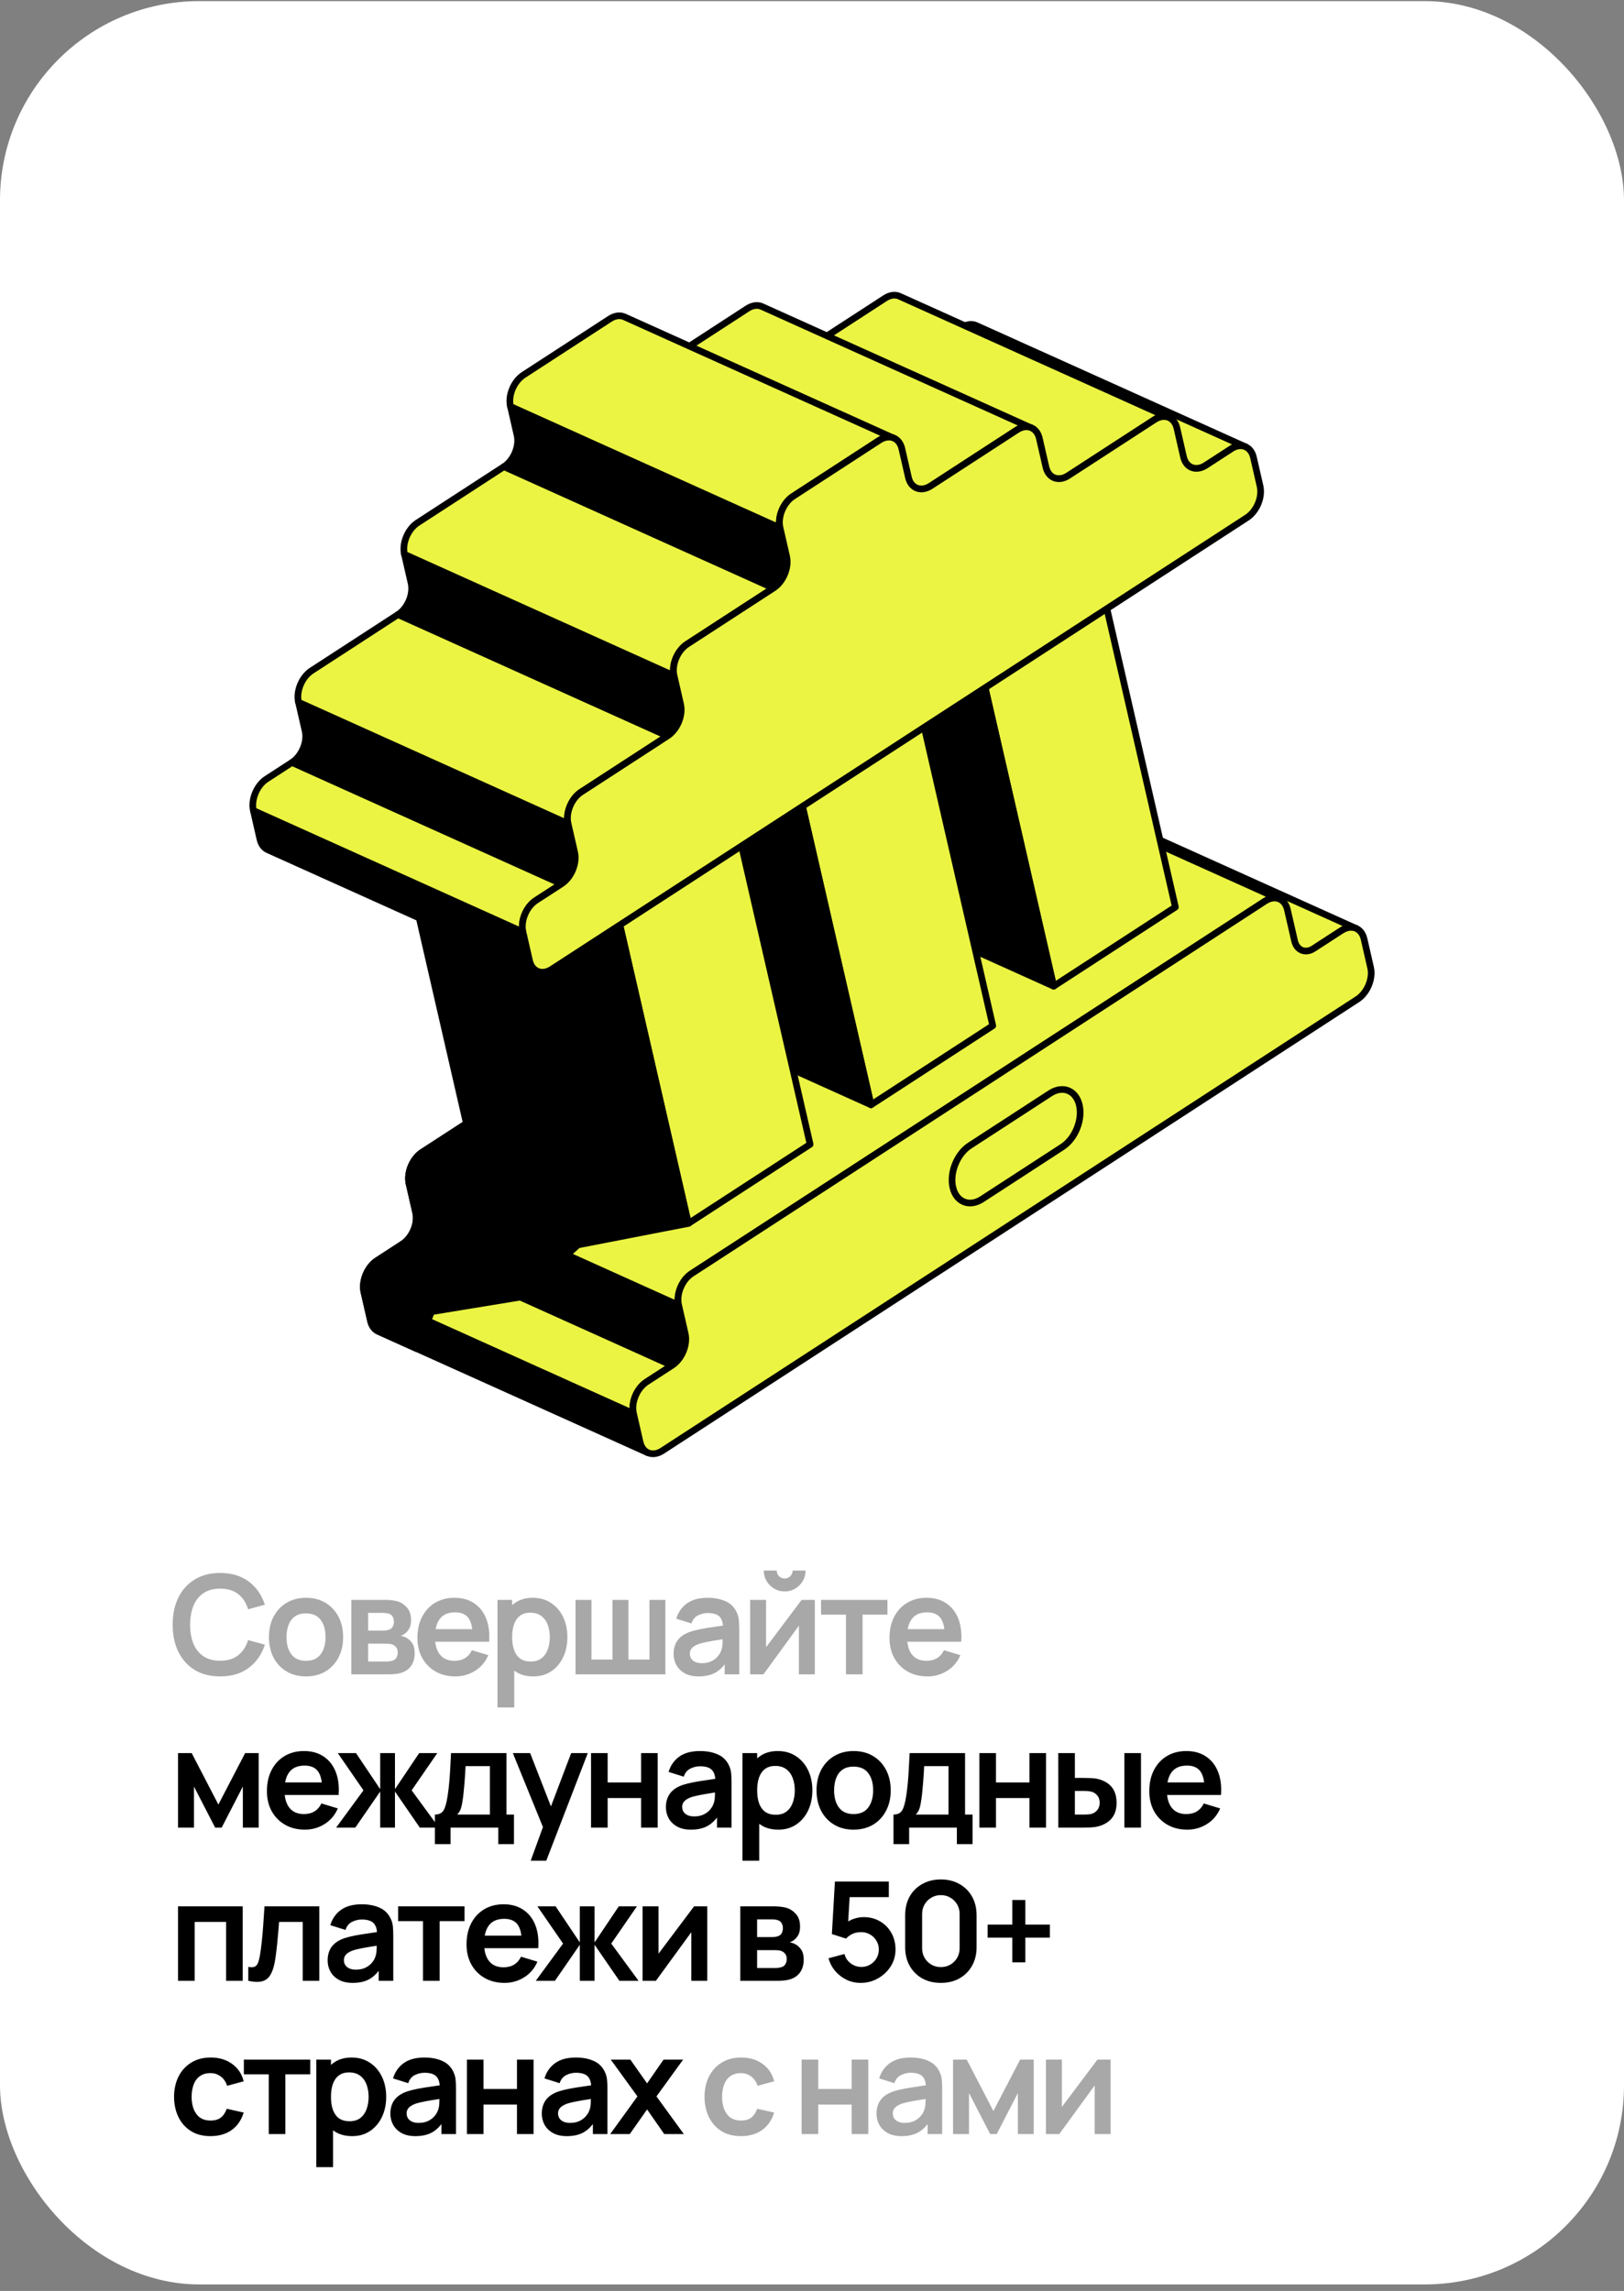 <svg width="212" height="299" viewBox="0 0 212 299" fill="none" xmlns="http://www.w3.org/2000/svg">
<rect x="0" y="0" width="212" height="299" fill="#808080" stroke="none"/>
<rect y="0.146" width="212" height="298" rx="26" fill="white"/>
<path d="M28.741 218.793C27.445 218.793 26.335 218.511 25.411 217.947C24.487 217.377 23.776 216.585 23.278 215.571C22.786 214.557 22.54 213.381 22.54 212.043C22.54 210.705 22.786 209.529 23.278 208.515C23.776 207.501 24.487 206.712 25.411 206.148C26.335 205.578 27.445 205.293 28.741 205.293C30.235 205.293 31.48 205.668 32.476 206.418C33.472 207.162 34.171 208.167 34.573 209.433L32.386 210.036C32.134 209.19 31.705 208.53 31.099 208.056C30.493 207.576 29.707 207.336 28.741 207.336C27.871 207.336 27.145 207.531 26.563 207.921C25.987 208.311 25.552 208.86 25.258 209.568C24.97 210.27 24.823 211.095 24.817 212.043C24.817 212.991 24.961 213.819 25.249 214.527C25.543 215.229 25.981 215.775 26.563 216.165C27.145 216.555 27.871 216.75 28.741 216.75C29.707 216.75 30.493 216.51 31.099 216.03C31.705 215.55 32.134 214.89 32.386 214.05L34.573 214.653C34.171 215.919 33.472 216.927 32.476 217.677C31.48 218.421 30.235 218.793 28.741 218.793ZM39.942 218.793C38.97 218.793 38.121 218.574 37.395 218.136C36.669 217.698 36.105 217.095 35.703 216.327C35.307 215.553 35.109 214.665 35.109 213.663C35.109 212.643 35.313 211.749 35.721 210.981C36.129 210.213 36.696 209.613 37.422 209.181C38.148 208.749 38.988 208.533 39.942 208.533C40.92 208.533 41.772 208.752 42.498 209.19C43.224 209.628 43.788 210.234 44.19 211.008C44.592 211.776 44.793 212.661 44.793 213.663C44.793 214.671 44.589 215.562 44.181 216.336C43.779 217.104 43.215 217.707 42.489 218.145C41.763 218.577 40.914 218.793 39.942 218.793ZM39.942 216.759C40.806 216.759 41.448 216.471 41.868 215.895C42.288 215.319 42.498 214.575 42.498 213.663C42.498 212.721 42.285 211.971 41.859 211.413C41.433 210.849 40.794 210.567 39.942 210.567C39.36 210.567 38.88 210.699 38.502 210.963C38.13 211.221 37.854 211.584 37.674 212.052C37.494 212.514 37.404 213.051 37.404 213.663C37.404 214.605 37.617 215.358 38.043 215.922C38.475 216.48 39.108 216.759 39.942 216.759ZM45.858 218.523V208.803H50.277C50.595 208.803 50.892 208.821 51.168 208.857C51.444 208.893 51.681 208.938 51.879 208.992C52.347 209.13 52.761 209.4 53.121 209.802C53.481 210.198 53.661 210.747 53.661 211.449C53.661 211.863 53.595 212.205 53.463 212.475C53.331 212.739 53.157 212.961 52.941 213.141C52.839 213.225 52.734 213.297 52.626 213.357C52.518 213.417 52.41 213.465 52.302 213.501C52.536 213.537 52.758 213.606 52.968 213.708C53.298 213.87 53.574 214.11 53.796 214.428C54.024 214.746 54.138 215.193 54.138 215.769C54.138 216.423 53.979 216.975 53.661 217.425C53.349 217.869 52.89 218.178 52.284 218.352C52.062 218.412 51.807 218.457 51.519 218.487C51.231 218.511 50.937 218.523 50.637 218.523H45.858ZM48.054 216.849H50.484C50.61 216.849 50.748 216.837 50.898 216.813C51.048 216.789 51.183 216.756 51.303 216.714C51.519 216.636 51.675 216.498 51.771 216.3C51.873 216.102 51.924 215.895 51.924 215.679C51.924 215.385 51.849 215.151 51.699 214.977C51.555 214.797 51.381 214.677 51.177 214.617C51.057 214.569 50.925 214.542 50.781 214.536C50.643 214.524 50.529 214.518 50.439 214.518H48.054V216.849ZM48.054 212.817H49.854C50.04 212.817 50.22 212.808 50.394 212.79C50.574 212.766 50.724 212.727 50.844 212.673C51.042 212.595 51.186 212.463 51.276 212.277C51.372 212.091 51.42 211.884 51.42 211.656C51.42 211.416 51.366 211.2 51.258 211.008C51.156 210.81 50.991 210.678 50.763 210.612C50.613 210.552 50.43 210.519 50.214 210.513C50.004 210.507 49.869 210.504 49.809 210.504H48.054V212.817ZM59.45 218.793C58.466 218.793 57.602 218.58 56.858 218.154C56.114 217.728 55.532 217.137 55.112 216.381C54.698 215.625 54.491 214.755 54.491 213.771C54.491 212.709 54.695 211.788 55.103 211.008C55.511 210.222 56.078 209.613 56.804 209.181C57.53 208.749 58.37 208.533 59.324 208.533C60.332 208.533 61.187 208.77 61.889 209.244C62.597 209.712 63.122 210.375 63.464 211.233C63.806 212.091 63.935 213.102 63.851 214.266H61.7V213.474C61.694 212.418 61.508 211.647 61.142 211.161C60.776 210.675 60.2 210.432 59.414 210.432C58.526 210.432 57.866 210.708 57.434 211.26C57.002 211.806 56.786 212.607 56.786 213.663C56.786 214.647 57.002 215.409 57.434 215.949C57.866 216.489 58.496 216.759 59.324 216.759C59.858 216.759 60.317 216.642 60.701 216.408C61.091 216.168 61.391 215.823 61.601 215.373L63.743 216.021C63.371 216.897 62.795 217.578 62.015 218.064C61.241 218.55 60.386 218.793 59.45 218.793ZM56.102 214.266V212.628H62.789V214.266H56.102ZM69.63 218.793C68.682 218.793 67.887 218.568 67.245 218.118C66.603 217.668 66.12 217.056 65.796 216.282C65.472 215.502 65.31 214.629 65.31 213.663C65.31 212.685 65.472 211.809 65.796 211.035C66.12 210.261 66.594 209.652 67.218 209.208C67.848 208.758 68.625 208.533 69.549 208.533C70.467 208.533 71.262 208.758 71.934 209.208C72.612 209.652 73.137 210.261 73.509 211.035C73.881 211.803 74.067 212.679 74.067 213.663C74.067 214.635 73.884 215.508 73.518 216.282C73.152 217.056 72.636 217.668 71.97 218.118C71.304 218.568 70.524 218.793 69.63 218.793ZM64.941 222.843V208.803H66.858V215.625H67.128V222.843H64.941ZM69.297 216.849C69.861 216.849 70.326 216.708 70.692 216.426C71.058 216.144 71.328 215.763 71.502 215.283C71.682 214.797 71.772 214.257 71.772 213.663C71.772 213.075 71.682 212.541 71.502 212.061C71.322 211.575 71.043 211.191 70.665 210.909C70.287 210.621 69.807 210.477 69.225 210.477C68.673 210.477 68.223 210.612 67.875 210.882C67.527 211.146 67.269 211.518 67.101 211.998C66.939 212.472 66.858 213.027 66.858 213.663C66.858 214.293 66.939 214.848 67.101 215.328C67.269 215.808 67.53 216.183 67.884 216.453C68.244 216.717 68.715 216.849 69.297 216.849ZM75.133 218.523V208.803H77.212V216.597H79.957V208.803H82.036V216.597H84.781V208.803H86.86V218.523H75.133ZM91.189 218.793C90.487 218.793 89.893 218.661 89.407 218.397C88.921 218.127 88.552 217.77 88.3 217.326C88.054 216.882 87.931 216.393 87.931 215.859C87.931 215.391 88.009 214.971 88.165 214.599C88.321 214.221 88.561 213.897 88.885 213.627C89.209 213.351 89.629 213.126 90.145 212.952C90.535 212.826 90.991 212.712 91.513 212.61C92.041 212.508 92.611 212.415 93.223 212.331C93.841 212.241 94.486 212.145 95.158 212.043L94.384 212.484C94.39 211.812 94.24 211.317 93.934 210.999C93.628 210.681 93.112 210.522 92.386 210.522C91.948 210.522 91.525 210.624 91.117 210.828C90.709 211.032 90.424 211.383 90.262 211.881L88.282 211.26C88.522 210.438 88.978 209.778 89.65 209.28C90.328 208.782 91.24 208.533 92.386 208.533C93.25 208.533 94.009 208.674 94.663 208.956C95.323 209.238 95.812 209.7 96.13 210.342C96.304 210.684 96.409 211.035 96.445 211.395C96.481 211.749 96.499 212.136 96.499 212.556V218.523H94.6V216.417L94.915 216.759C94.477 217.461 93.964 217.977 93.376 218.307C92.794 218.631 92.065 218.793 91.189 218.793ZM91.621 217.065C92.113 217.065 92.533 216.978 92.881 216.804C93.229 216.63 93.505 216.417 93.709 216.165C93.919 215.913 94.06 215.676 94.132 215.454C94.246 215.178 94.309 214.863 94.321 214.509C94.339 214.149 94.348 213.858 94.348 213.636L95.014 213.834C94.36 213.936 93.799 214.026 93.331 214.104C92.863 214.182 92.461 214.257 92.125 214.329C91.789 214.395 91.492 214.47 91.234 214.554C90.982 214.644 90.769 214.749 90.595 214.869C90.421 214.989 90.286 215.127 90.19 215.283C90.1 215.439 90.055 215.622 90.055 215.832C90.055 216.072 90.115 216.285 90.235 216.471C90.355 216.651 90.529 216.795 90.757 216.903C90.991 217.011 91.279 217.065 91.621 217.065ZM102.433 207.705C101.935 207.705 101.479 207.582 101.065 207.336C100.651 207.09 100.321 206.763 100.075 206.355C99.829 205.941 99.706 205.482 99.706 204.978H101.398C101.398 205.266 101.497 205.512 101.695 205.716C101.899 205.914 102.145 206.013 102.433 206.013C102.721 206.013 102.964 205.914 103.162 205.716C103.366 205.512 103.468 205.266 103.468 204.978H105.16C105.16 205.482 105.037 205.941 104.791 206.355C104.545 206.763 104.215 207.09 103.801 207.336C103.387 207.582 102.931 207.705 102.433 207.705ZM106.366 208.803V218.523H104.287V212.178L99.661 218.523H97.924V208.803H100.003V214.986L104.647 208.803H106.366ZM110.433 218.523V210.729H107.184V208.803H115.851V210.729H112.602V218.523H110.433ZM121.075 218.793C120.091 218.793 119.227 218.58 118.483 218.154C117.739 217.728 117.157 217.137 116.737 216.381C116.323 215.625 116.116 214.755 116.116 213.771C116.116 212.709 116.32 211.788 116.728 211.008C117.136 210.222 117.703 209.613 118.429 209.181C119.155 208.749 119.995 208.533 120.949 208.533C121.957 208.533 122.812 208.77 123.514 209.244C124.222 209.712 124.747 210.375 125.089 211.233C125.431 212.091 125.56 213.102 125.476 214.266H123.325V213.474C123.319 212.418 123.133 211.647 122.767 211.161C122.401 210.675 121.825 210.432 121.039 210.432C120.151 210.432 119.491 210.708 119.059 211.26C118.627 211.806 118.411 212.607 118.411 213.663C118.411 214.647 118.627 215.409 119.059 215.949C119.491 216.489 120.121 216.759 120.949 216.759C121.483 216.759 121.942 216.642 122.326 216.408C122.716 216.168 123.016 215.823 123.226 215.373L125.368 216.021C124.996 216.897 124.42 217.578 123.64 218.064C122.866 218.55 122.011 218.793 121.075 218.793ZM117.727 214.266V212.628H124.414V214.266H117.727ZM96.728 278.793C95.726 278.793 94.871 278.571 94.163 278.127C93.455 277.677 92.912 277.065 92.534 276.291C92.162 275.517 91.973 274.641 91.967 273.663C91.973 272.667 92.168 271.785 92.552 271.017C92.942 270.243 93.494 269.637 94.208 269.199C94.922 268.755 95.771 268.533 96.755 268.533C97.859 268.533 98.792 268.812 99.554 269.37C100.322 269.922 100.823 270.678 101.057 271.638L98.897 272.223C98.729 271.701 98.45 271.296 98.06 271.008C97.67 270.714 97.226 270.567 96.728 270.567C96.164 270.567 95.699 270.702 95.333 270.972C94.967 271.236 94.697 271.602 94.523 272.07C94.349 272.538 94.262 273.069 94.262 273.663C94.262 274.587 94.469 275.334 94.883 275.904C95.297 276.474 95.912 276.759 96.728 276.759C97.304 276.759 97.757 276.627 98.087 276.363C98.423 276.099 98.675 275.718 98.843 275.22L101.057 275.715C100.757 276.705 100.232 277.467 99.482 278.001C98.732 278.529 97.814 278.793 96.728 278.793ZM104.646 278.523V268.803H106.815V272.637H111.18V268.803H113.349V278.523H111.18V274.671H106.815V278.523H104.646ZM117.68 278.793C116.978 278.793 116.384 278.661 115.898 278.397C115.412 278.127 115.043 277.77 114.791 277.326C114.545 276.882 114.422 276.393 114.422 275.859C114.422 275.391 114.5 274.971 114.656 274.599C114.812 274.221 115.052 273.897 115.376 273.627C115.7 273.351 116.12 273.126 116.636 272.952C117.026 272.826 117.482 272.712 118.004 272.61C118.532 272.508 119.102 272.415 119.714 272.331C120.332 272.241 120.977 272.145 121.649 272.043L120.875 272.484C120.881 271.812 120.731 271.317 120.425 270.999C120.119 270.681 119.603 270.522 118.877 270.522C118.439 270.522 118.016 270.624 117.608 270.828C117.2 271.032 116.915 271.383 116.753 271.881L114.773 271.26C115.013 270.438 115.469 269.778 116.141 269.28C116.819 268.782 117.731 268.533 118.877 268.533C119.741 268.533 120.5 268.674 121.154 268.956C121.814 269.238 122.303 269.7 122.621 270.342C122.795 270.684 122.9 271.035 122.936 271.395C122.972 271.749 122.99 272.136 122.99 272.556V278.523H121.091V276.417L121.406 276.759C120.968 277.461 120.455 277.977 119.867 278.307C119.285 278.631 118.556 278.793 117.68 278.793ZM118.112 277.065C118.604 277.065 119.024 276.978 119.372 276.804C119.72 276.63 119.996 276.417 120.2 276.165C120.41 275.913 120.551 275.676 120.623 275.454C120.737 275.178 120.8 274.863 120.812 274.509C120.83 274.149 120.839 273.858 120.839 273.636L121.505 273.834C120.851 273.936 120.29 274.026 119.822 274.104C119.354 274.182 118.952 274.257 118.616 274.329C118.28 274.395 117.983 274.47 117.725 274.554C117.473 274.644 117.26 274.749 117.086 274.869C116.912 274.989 116.777 275.127 116.681 275.283C116.591 275.439 116.546 275.622 116.546 275.832C116.546 276.072 116.606 276.285 116.726 276.471C116.846 276.651 117.02 276.795 117.248 276.903C117.482 277.011 117.77 277.065 118.112 277.065ZM124.415 278.523V268.803H126.197L129.68 275.517L133.172 268.803H134.945V278.523H132.875V273.168L130.112 278.523H129.257L126.494 273.168V278.523H124.415ZM144.982 268.803V278.523H142.903V272.178L138.277 278.523H136.54V268.803H138.619V274.986L143.263 268.803H144.982Z" fill="black" fill-opacity="0.34"/>
<path d="M23.242 238.523V228.803H25.024L28.507 235.517L31.999 228.803H33.772V238.523H31.702V233.168L28.939 238.523H28.084L25.321 233.168V238.523H23.242ZM39.804 238.793C38.82 238.793 37.956 238.58 37.212 238.154C36.468 237.728 35.886 237.137 35.466 236.381C35.052 235.625 34.845 234.755 34.845 233.771C34.845 232.709 35.049 231.788 35.457 231.008C35.865 230.222 36.432 229.613 37.158 229.181C37.884 228.749 38.724 228.533 39.678 228.533C40.686 228.533 41.541 228.77 42.243 229.244C42.951 229.712 43.476 230.375 43.818 231.233C44.16 232.091 44.289 233.102 44.205 234.266H42.054V233.474C42.048 232.418 41.862 231.647 41.496 231.161C41.13 230.675 40.554 230.432 39.768 230.432C38.88 230.432 38.22 230.708 37.788 231.26C37.356 231.806 37.14 232.607 37.14 233.663C37.14 234.647 37.356 235.409 37.788 235.949C38.22 236.489 38.85 236.759 39.678 236.759C40.212 236.759 40.671 236.642 41.055 236.408C41.445 236.168 41.745 235.823 41.955 235.373L44.097 236.021C43.725 236.897 43.149 237.578 42.369 238.064C41.595 238.55 40.74 238.793 39.804 238.793ZM36.456 234.266V232.628H43.143V234.266H36.456ZM43.882 238.523L47.446 233.663L44.098 228.803H46.474L49.633 233.51V228.803H51.559V233.51L54.718 228.803H57.085L53.737 233.663L57.301 238.523H54.799L51.559 233.816V238.523H49.633V233.816L46.384 238.523H43.882ZM56.772 240.683V236.822C57.3 236.822 57.675 236.642 57.897 236.282C58.119 235.922 58.296 235.298 58.428 234.41C58.512 233.882 58.581 233.324 58.635 232.736C58.689 232.148 58.734 231.527 58.77 230.873C58.812 230.219 58.848 229.529 58.878 228.803H66.114V236.822H67.095V240.683H65.043V238.523H58.815V240.683H56.772ZM59.679 236.822H63.954V230.504H60.777C60.759 230.864 60.738 231.233 60.714 231.611C60.69 231.983 60.663 232.355 60.633 232.727C60.603 233.099 60.57 233.456 60.534 233.798C60.504 234.134 60.468 234.446 60.426 234.734C60.36 235.238 60.279 235.652 60.183 235.976C60.087 236.3 59.919 236.582 59.679 236.822ZM69.278 242.843L71.15 237.704L71.186 239.216L66.947 228.803H69.206L72.212 236.507H71.636L74.561 228.803H76.73L71.312 242.843H69.278ZM77.154 238.523V228.803H79.323V232.637H83.688V228.803H85.857V238.523H83.688V234.671H79.323V238.523H77.154ZM90.187 238.793C89.485 238.793 88.891 238.661 88.405 238.397C87.919 238.127 87.55 237.77 87.298 237.326C87.052 236.882 86.929 236.393 86.929 235.859C86.929 235.391 87.007 234.971 87.163 234.599C87.319 234.221 87.559 233.897 87.883 233.627C88.207 233.351 88.627 233.126 89.143 232.952C89.533 232.826 89.989 232.712 90.511 232.61C91.039 232.508 91.609 232.415 92.221 232.331C92.839 232.241 93.484 232.145 94.156 232.043L93.382 232.484C93.388 231.812 93.238 231.317 92.932 230.999C92.626 230.681 92.11 230.522 91.384 230.522C90.946 230.522 90.523 230.624 90.115 230.828C89.707 231.032 89.422 231.383 89.26 231.881L87.28 231.26C87.52 230.438 87.976 229.778 88.648 229.28C89.326 228.782 90.238 228.533 91.384 228.533C92.248 228.533 93.007 228.674 93.661 228.956C94.321 229.238 94.81 229.7 95.128 230.342C95.302 230.684 95.407 231.035 95.443 231.395C95.479 231.749 95.497 232.136 95.497 232.556V238.523H93.598V236.417L93.913 236.759C93.475 237.461 92.962 237.977 92.374 238.307C91.792 238.631 91.063 238.793 90.187 238.793ZM90.619 237.065C91.111 237.065 91.531 236.978 91.879 236.804C92.227 236.63 92.503 236.417 92.707 236.165C92.917 235.913 93.058 235.676 93.13 235.454C93.244 235.178 93.307 234.863 93.319 234.509C93.337 234.149 93.346 233.858 93.346 233.636L94.012 233.834C93.358 233.936 92.797 234.026 92.329 234.104C91.861 234.182 91.459 234.257 91.123 234.329C90.787 234.395 90.49 234.47 90.232 234.554C89.98 234.644 89.767 234.749 89.593 234.869C89.419 234.989 89.284 235.127 89.188 235.283C89.098 235.439 89.053 235.622 89.053 235.832C89.053 236.072 89.113 236.285 89.233 236.471C89.353 236.651 89.527 236.795 89.755 236.903C89.989 237.011 90.277 237.065 90.619 237.065ZM101.611 238.793C100.663 238.793 99.868 238.568 99.227 238.118C98.585 237.668 98.102 237.056 97.778 236.282C97.454 235.502 97.291 234.629 97.291 233.663C97.291 232.685 97.454 231.809 97.778 231.035C98.102 230.261 98.576 229.652 99.2 229.208C99.829 228.758 100.606 228.533 101.53 228.533C102.448 228.533 103.243 228.758 103.915 229.208C104.593 229.652 105.118 230.261 105.49 231.035C105.862 231.803 106.048 232.679 106.048 233.663C106.048 234.635 105.865 235.508 105.499 236.282C105.133 237.056 104.617 237.668 103.951 238.118C103.285 238.568 102.505 238.793 101.611 238.793ZM96.922 242.843V228.803H98.84V235.625H99.109V242.843H96.922ZM101.278 236.849C101.842 236.849 102.307 236.708 102.673 236.426C103.039 236.144 103.309 235.763 103.483 235.283C103.663 234.797 103.753 234.257 103.753 233.663C103.753 233.075 103.663 232.541 103.483 232.061C103.303 231.575 103.024 231.191 102.646 230.909C102.268 230.621 101.788 230.477 101.206 230.477C100.654 230.477 100.204 230.612 99.856 230.882C99.508 231.146 99.251 231.518 99.082 231.998C98.921 232.472 98.84 233.027 98.84 233.663C98.84 234.293 98.921 234.848 99.082 235.328C99.251 235.808 99.511 236.183 99.865 236.453C100.225 236.717 100.696 236.849 101.278 236.849ZM111.425 238.793C110.453 238.793 109.604 238.574 108.878 238.136C108.152 237.698 107.588 237.095 107.186 236.327C106.79 235.553 106.592 234.665 106.592 233.663C106.592 232.643 106.796 231.749 107.204 230.981C107.612 230.213 108.179 229.613 108.905 229.181C109.631 228.749 110.471 228.533 111.425 228.533C112.403 228.533 113.255 228.752 113.981 229.19C114.707 229.628 115.271 230.234 115.673 231.008C116.075 231.776 116.276 232.661 116.276 233.663C116.276 234.671 116.072 235.562 115.664 236.336C115.262 237.104 114.698 237.707 113.972 238.145C113.246 238.577 112.397 238.793 111.425 238.793ZM111.425 236.759C112.289 236.759 112.931 236.471 113.351 235.895C113.771 235.319 113.981 234.575 113.981 233.663C113.981 232.721 113.768 231.971 113.342 231.413C112.916 230.849 112.277 230.567 111.425 230.567C110.843 230.567 110.363 230.699 109.985 230.963C109.613 231.221 109.337 231.584 109.157 232.052C108.977 232.514 108.887 233.051 108.887 233.663C108.887 234.605 109.1 235.358 109.526 235.922C109.958 236.48 110.591 236.759 111.425 236.759ZM116.639 240.683V236.822C117.167 236.822 117.542 236.642 117.764 236.282C117.986 235.922 118.163 235.298 118.295 234.41C118.379 233.882 118.448 233.324 118.502 232.736C118.556 232.148 118.601 231.527 118.637 230.873C118.679 230.219 118.715 229.529 118.745 228.803H125.981V236.822H126.962V240.683H124.91V238.523H118.682V240.683H116.639ZM119.546 236.822H123.821V230.504H120.644C120.626 230.864 120.605 231.233 120.581 231.611C120.557 231.983 120.53 232.355 120.5 232.727C120.47 233.099 120.437 233.456 120.401 233.798C120.371 234.134 120.335 234.446 120.293 234.734C120.227 235.238 120.146 235.652 120.05 235.976C119.954 236.3 119.786 236.582 119.546 236.822ZM127.849 238.523V228.803H130.018V232.637H134.383V228.803H136.552V238.523H134.383V234.671H130.018V238.523H127.849ZM138.156 238.523L138.147 228.803H140.316V232.043H141.405C141.675 232.043 141.978 232.049 142.314 232.061C142.656 232.073 142.941 232.1 143.169 232.142C143.715 232.262 144.18 232.454 144.564 232.718C144.954 232.982 145.251 233.327 145.455 233.753C145.659 234.179 145.761 234.692 145.761 235.292C145.761 236.15 145.539 236.837 145.095 237.353C144.651 237.863 144.03 238.211 143.232 238.397C142.998 238.451 142.707 238.487 142.359 238.505C142.011 238.517 141.702 238.523 141.432 238.523H138.156ZM140.316 236.822H141.621C141.753 236.822 141.9 236.816 142.062 236.804C142.224 236.792 142.377 236.765 142.521 236.723C142.791 236.651 143.031 236.489 143.241 236.237C143.451 235.979 143.556 235.664 143.556 235.292C143.556 234.902 143.451 234.581 143.241 234.329C143.031 234.077 142.773 233.912 142.467 233.834C142.323 233.798 142.176 233.774 142.026 233.762C141.882 233.75 141.747 233.744 141.621 233.744H140.316V236.822ZM146.778 238.523V228.803H148.947V238.523H146.778ZM154.99 238.793C154.006 238.793 153.142 238.58 152.398 238.154C151.654 237.728 151.072 237.137 150.652 236.381C150.238 235.625 150.031 234.755 150.031 233.771C150.031 232.709 150.235 231.788 150.643 231.008C151.051 230.222 151.618 229.613 152.344 229.181C153.07 228.749 153.91 228.533 154.864 228.533C155.872 228.533 156.727 228.77 157.429 229.244C158.137 229.712 158.662 230.375 159.004 231.233C159.346 232.091 159.475 233.102 159.391 234.266H157.24V233.474C157.234 232.418 157.048 231.647 156.682 231.161C156.316 230.675 155.74 230.432 154.954 230.432C154.066 230.432 153.406 230.708 152.974 231.26C152.542 231.806 152.326 232.607 152.326 233.663C152.326 234.647 152.542 235.409 152.974 235.949C153.406 236.489 154.036 236.759 154.864 236.759C155.398 236.759 155.857 236.642 156.241 236.408C156.631 236.168 156.931 235.823 157.141 235.373L159.283 236.021C158.911 236.897 158.335 237.578 157.555 238.064C156.781 238.55 155.926 238.793 154.99 238.793ZM151.642 234.266V232.628H158.329V234.266H151.642ZM23.242 258.523V248.803H31.684V258.523H29.515V250.837H25.411V258.523H23.242ZM32.411 258.523V256.705C32.765 256.771 33.038 256.765 33.23 256.687C33.422 256.603 33.566 256.447 33.662 256.219C33.758 255.991 33.842 255.688 33.914 255.31C34.01 254.776 34.094 254.161 34.166 253.465C34.244 252.769 34.31 252.025 34.364 251.233C34.424 250.441 34.478 249.631 34.526 248.803H41.681V258.523H39.521V250.837H36.434C36.404 251.227 36.368 251.665 36.326 252.151C36.284 252.631 36.239 253.117 36.191 253.609C36.143 254.101 36.089 254.569 36.029 255.013C35.975 255.451 35.918 255.826 35.858 256.138C35.72 256.84 35.522 257.395 35.264 257.803C35.012 258.211 34.658 258.472 34.202 258.586C33.746 258.706 33.149 258.685 32.411 258.523ZM46.028 258.793C45.326 258.793 44.732 258.661 44.246 258.397C43.76 258.127 43.391 257.77 43.139 257.326C42.893 256.882 42.77 256.393 42.77 255.859C42.77 255.391 42.848 254.971 43.004 254.599C43.16 254.221 43.4 253.897 43.724 253.627C44.048 253.351 44.468 253.126 44.984 252.952C45.374 252.826 45.83 252.712 46.352 252.61C46.88 252.508 47.45 252.415 48.062 252.331C48.68 252.241 49.325 252.145 49.997 252.043L49.223 252.484C49.229 251.812 49.079 251.317 48.773 250.999C48.467 250.681 47.951 250.522 47.225 250.522C46.787 250.522 46.364 250.624 45.956 250.828C45.548 251.032 45.263 251.383 45.101 251.881L43.121 251.26C43.361 250.438 43.817 249.778 44.489 249.28C45.167 248.782 46.079 248.533 47.225 248.533C48.089 248.533 48.848 248.674 49.502 248.956C50.162 249.238 50.651 249.7 50.969 250.342C51.143 250.684 51.248 251.035 51.284 251.395C51.32 251.749 51.338 252.136 51.338 252.556V258.523H49.439V256.417L49.754 256.759C49.316 257.461 48.803 257.977 48.215 258.307C47.633 258.631 46.904 258.793 46.028 258.793ZM46.46 257.065C46.952 257.065 47.372 256.978 47.72 256.804C48.068 256.63 48.344 256.417 48.548 256.165C48.758 255.913 48.899 255.676 48.971 255.454C49.085 255.178 49.148 254.863 49.16 254.509C49.178 254.149 49.187 253.858 49.187 253.636L49.853 253.834C49.199 253.936 48.638 254.026 48.17 254.104C47.702 254.182 47.3 254.257 46.964 254.329C46.628 254.395 46.331 254.47 46.073 254.554C45.821 254.644 45.608 254.749 45.434 254.869C45.26 254.989 45.125 255.127 45.029 255.283C44.939 255.439 44.894 255.622 44.894 255.832C44.894 256.072 44.954 256.285 45.074 256.471C45.194 256.651 45.368 256.795 45.596 256.903C45.83 257.011 46.118 257.065 46.46 257.065ZM55.22 258.523V250.729H51.971V248.803H60.638V250.729H57.389V258.523H55.22ZM65.862 258.793C64.878 258.793 64.014 258.58 63.27 258.154C62.526 257.728 61.944 257.137 61.524 256.381C61.11 255.625 60.903 254.755 60.903 253.771C60.903 252.709 61.107 251.788 61.515 251.008C61.923 250.222 62.49 249.613 63.216 249.181C63.942 248.749 64.782 248.533 65.736 248.533C66.744 248.533 67.599 248.77 68.301 249.244C69.009 249.712 69.534 250.375 69.876 251.233C70.218 252.091 70.347 253.102 70.263 254.266H68.112V253.474C68.106 252.418 67.92 251.647 67.554 251.161C67.188 250.675 66.612 250.432 65.826 250.432C64.938 250.432 64.278 250.708 63.846 251.26C63.414 251.806 63.198 252.607 63.198 253.663C63.198 254.647 63.414 255.409 63.846 255.949C64.278 256.489 64.908 256.759 65.736 256.759C66.27 256.759 66.729 256.642 67.113 256.408C67.503 256.168 67.803 255.823 68.013 255.373L70.155 256.021C69.783 256.897 69.207 257.578 68.427 258.064C67.653 258.55 66.798 258.793 65.862 258.793ZM62.514 254.266V252.628H69.201V254.266H62.514ZM69.94 258.523L73.504 253.663L70.156 248.803H72.532L75.691 253.51V248.803H77.617V253.51L80.776 248.803H83.143L79.795 253.663L83.359 258.523H80.857L77.617 253.816V258.523H75.691V253.816L72.442 258.523H69.94ZM92.325 248.803V258.523H90.246V252.178L85.62 258.523H83.883V248.803H85.962V254.986L90.606 248.803H92.325ZM96.638 258.523V248.803H101.057C101.375 248.803 101.672 248.821 101.948 248.857C102.224 248.893 102.461 248.938 102.659 248.992C103.127 249.13 103.541 249.4 103.901 249.802C104.261 250.198 104.441 250.747 104.441 251.449C104.441 251.863 104.375 252.205 104.243 252.475C104.111 252.739 103.937 252.961 103.721 253.141C103.619 253.225 103.514 253.297 103.406 253.357C103.298 253.417 103.19 253.465 103.082 253.501C103.316 253.537 103.538 253.606 103.748 253.708C104.078 253.87 104.354 254.11 104.576 254.428C104.804 254.746 104.918 255.193 104.918 255.769C104.918 256.423 104.759 256.975 104.441 257.425C104.129 257.869 103.67 258.178 103.064 258.352C102.842 258.412 102.587 258.457 102.299 258.487C102.011 258.511 101.717 258.523 101.417 258.523H96.638ZM98.834 256.849H101.264C101.39 256.849 101.528 256.837 101.678 256.813C101.828 256.789 101.963 256.756 102.083 256.714C102.299 256.636 102.455 256.498 102.551 256.3C102.653 256.102 102.704 255.895 102.704 255.679C102.704 255.385 102.629 255.151 102.479 254.977C102.335 254.797 102.161 254.677 101.957 254.617C101.837 254.569 101.705 254.542 101.561 254.536C101.423 254.524 101.309 254.518 101.219 254.518H98.834V256.849ZM98.834 252.817H100.634C100.82 252.817 101 252.808 101.174 252.79C101.354 252.766 101.504 252.727 101.624 252.673C101.822 252.595 101.966 252.463 102.056 252.277C102.152 252.091 102.2 251.884 102.2 251.656C102.2 251.416 102.146 251.2 102.038 251.008C101.936 250.81 101.771 250.678 101.543 250.612C101.393 250.552 101.21 250.519 100.994 250.513C100.784 250.507 100.649 250.504 100.589 250.504H98.834V252.817ZM112.357 258.793C111.697 258.793 111.082 258.658 110.512 258.388C109.942 258.112 109.45 257.734 109.036 257.254C108.628 256.774 108.334 256.216 108.154 255.58L110.242 255.022C110.326 255.37 110.479 255.67 110.701 255.922C110.929 256.174 111.193 256.369 111.493 256.507C111.799 256.645 112.114 256.714 112.438 256.714C112.858 256.714 113.242 256.612 113.59 256.408C113.938 256.204 114.214 255.931 114.418 255.589C114.622 255.241 114.724 254.857 114.724 254.437C114.724 254.017 114.619 253.636 114.409 253.294C114.205 252.946 113.929 252.673 113.581 252.475C113.233 252.271 112.852 252.169 112.438 252.169C111.94 252.169 111.526 252.259 111.196 252.439C110.872 252.619 110.623 252.811 110.449 253.015L108.595 252.421L108.991 245.563H116.029V247.597H110.152L110.962 246.832L110.674 251.602L110.278 251.116C110.614 250.81 111.004 250.582 111.448 250.432C111.892 250.282 112.321 250.207 112.735 250.207C113.545 250.207 114.262 250.393 114.886 250.765C115.516 251.131 116.008 251.632 116.362 252.268C116.722 252.904 116.902 253.627 116.902 254.437C116.902 255.247 116.692 255.982 116.272 256.642C115.852 257.296 115.297 257.818 114.607 258.208C113.923 258.598 113.173 258.793 112.357 258.793ZM122.823 258.793C121.905 258.793 121.095 258.598 120.393 258.208C119.691 257.812 119.142 257.263 118.746 256.561C118.356 255.859 118.161 255.049 118.161 254.131V249.955C118.161 249.037 118.356 248.227 118.746 247.525C119.142 246.823 119.691 246.277 120.393 245.887C121.095 245.491 121.905 245.293 122.823 245.293C123.741 245.293 124.548 245.491 125.244 245.887C125.946 246.277 126.495 246.823 126.891 247.525C127.287 248.227 127.485 249.037 127.485 249.955V254.131C127.485 255.049 127.287 255.859 126.891 256.561C126.495 257.263 125.946 257.812 125.244 258.208C124.548 258.598 123.741 258.793 122.823 258.793ZM122.823 256.732C123.279 256.732 123.693 256.624 124.065 256.408C124.437 256.186 124.731 255.892 124.947 255.526C125.163 255.154 125.271 254.74 125.271 254.284V249.793C125.271 249.331 125.163 248.917 124.947 248.551C124.731 248.179 124.437 247.885 124.065 247.669C123.693 247.447 123.279 247.336 122.823 247.336C122.367 247.336 121.953 247.447 121.581 247.669C121.209 247.885 120.915 248.179 120.699 248.551C120.483 248.917 120.375 249.331 120.375 249.793V254.284C120.375 254.74 120.483 255.154 120.699 255.526C120.915 255.892 121.209 256.186 121.581 256.408C121.953 256.624 122.367 256.732 122.823 256.732ZM132.15 256.111V252.889H128.928V251.188H132.15V247.975H133.851V251.188H137.055V252.889H133.851V256.111H132.15ZM27.481 278.793C26.479 278.793 25.624 278.571 24.916 278.127C24.208 277.677 23.665 277.065 23.287 276.291C22.915 275.517 22.726 274.641 22.72 273.663C22.726 272.667 22.921 271.785 23.305 271.017C23.695 270.243 24.247 269.637 24.961 269.199C25.675 268.755 26.524 268.533 27.508 268.533C28.612 268.533 29.545 268.812 30.307 269.37C31.075 269.922 31.576 270.678 31.81 271.638L29.65 272.223C29.482 271.701 29.203 271.296 28.813 271.008C28.423 270.714 27.979 270.567 27.481 270.567C26.917 270.567 26.452 270.702 26.086 270.972C25.72 271.236 25.45 271.602 25.276 272.07C25.102 272.538 25.015 273.069 25.015 273.663C25.015 274.587 25.222 275.334 25.636 275.904C26.05 276.474 26.665 276.759 27.481 276.759C28.057 276.759 28.51 276.627 28.84 276.363C29.176 276.099 29.428 275.718 29.596 275.22L31.81 275.715C31.51 276.705 30.985 277.467 30.235 278.001C29.485 278.529 28.567 278.793 27.481 278.793ZM35.082 278.523V270.729H31.833V268.803H40.5V270.729H37.251V278.523H35.082ZM45.977 278.793C45.029 278.793 44.234 278.568 43.592 278.118C42.95 277.668 42.467 277.056 42.143 276.282C41.819 275.502 41.657 274.629 41.657 273.663C41.657 272.685 41.819 271.809 42.143 271.035C42.467 270.261 42.941 269.652 43.565 269.208C44.195 268.758 44.972 268.533 45.896 268.533C46.814 268.533 47.609 268.758 48.281 269.208C48.959 269.652 49.484 270.261 49.856 271.035C50.228 271.803 50.414 272.679 50.414 273.663C50.414 274.635 50.231 275.508 49.865 276.282C49.499 277.056 48.983 277.668 48.317 278.118C47.651 278.568 46.871 278.793 45.977 278.793ZM41.288 282.843V268.803H43.205V275.625H43.475V282.843H41.288ZM45.644 276.849C46.208 276.849 46.673 276.708 47.039 276.426C47.405 276.144 47.675 275.763 47.849 275.283C48.029 274.797 48.119 274.257 48.119 273.663C48.119 273.075 48.029 272.541 47.849 272.061C47.669 271.575 47.39 271.191 47.012 270.909C46.634 270.621 46.154 270.477 45.572 270.477C45.02 270.477 44.57 270.612 44.222 270.882C43.874 271.146 43.616 271.518 43.448 271.998C43.286 272.472 43.205 273.027 43.205 273.663C43.205 274.293 43.286 274.848 43.448 275.328C43.616 275.808 43.877 276.183 44.231 276.453C44.591 276.717 45.062 276.849 45.644 276.849ZM54.215 278.793C53.514 278.793 52.919 278.661 52.434 278.397C51.947 278.127 51.578 277.77 51.327 277.326C51.081 276.882 50.958 276.393 50.958 275.859C50.958 275.391 51.035 274.971 51.191 274.599C51.347 274.221 51.587 273.897 51.911 273.627C52.236 273.351 52.656 273.126 53.172 272.952C53.562 272.826 54.017 272.712 54.539 272.61C55.068 272.508 55.638 272.415 56.249 272.331C56.867 272.241 57.513 272.145 58.184 272.043L57.41 272.484C57.416 271.812 57.267 271.317 56.961 270.999C56.654 270.681 56.139 270.522 55.413 270.522C54.974 270.522 54.551 270.624 54.144 270.828C53.736 271.032 53.45 271.383 53.288 271.881L51.309 271.26C51.548 270.438 52.005 269.778 52.676 269.28C53.355 268.782 54.267 268.533 55.413 268.533C56.276 268.533 57.035 268.674 57.69 268.956C58.349 269.238 58.839 269.7 59.157 270.342C59.331 270.684 59.435 271.035 59.471 271.395C59.508 271.749 59.526 272.136 59.526 272.556V278.523H57.627V276.417L57.941 276.759C57.504 277.461 56.99 277.977 56.403 278.307C55.821 278.631 55.092 278.793 54.215 278.793ZM54.648 277.065C55.139 277.065 55.559 276.978 55.907 276.804C56.255 276.63 56.532 276.417 56.736 276.165C56.946 275.913 57.087 275.676 57.158 275.454C57.273 275.178 57.336 274.863 57.347 274.509C57.365 274.149 57.374 273.858 57.374 273.636L58.041 273.834C57.386 273.936 56.825 274.026 56.358 274.104C55.889 274.182 55.487 274.257 55.151 274.329C54.816 274.395 54.519 274.47 54.261 274.554C54.008 274.644 53.795 274.749 53.621 274.869C53.447 274.989 53.312 275.127 53.217 275.283C53.127 275.439 53.081 275.622 53.081 275.832C53.081 276.072 53.142 276.285 53.261 276.471C53.382 276.651 53.556 276.795 53.783 276.903C54.017 277.011 54.306 277.065 54.648 277.065ZM60.951 278.523V268.803H63.12V272.637H67.485V268.803H69.654V278.523H67.485V274.671H63.12V278.523H60.951ZM73.984 278.793C73.282 278.793 72.688 278.661 72.202 278.397C71.716 278.127 71.347 277.77 71.095 277.326C70.849 276.882 70.726 276.393 70.726 275.859C70.726 275.391 70.804 274.971 70.96 274.599C71.116 274.221 71.356 273.897 71.68 273.627C72.004 273.351 72.424 273.126 72.94 272.952C73.33 272.826 73.786 272.712 74.308 272.61C74.836 272.508 75.406 272.415 76.018 272.331C76.636 272.241 77.281 272.145 77.953 272.043L77.179 272.484C77.185 271.812 77.035 271.317 76.729 270.999C76.423 270.681 75.907 270.522 75.181 270.522C74.743 270.522 74.32 270.624 73.912 270.828C73.504 271.032 73.219 271.383 73.057 271.881L71.077 271.26C71.317 270.438 71.773 269.778 72.445 269.28C73.123 268.782 74.035 268.533 75.181 268.533C76.045 268.533 76.804 268.674 77.458 268.956C78.118 269.238 78.607 269.7 78.925 270.342C79.099 270.684 79.204 271.035 79.24 271.395C79.276 271.749 79.294 272.136 79.294 272.556V278.523H77.395V276.417L77.71 276.759C77.272 277.461 76.759 277.977 76.171 278.307C75.589 278.631 74.86 278.793 73.984 278.793ZM74.416 277.065C74.908 277.065 75.328 276.978 75.676 276.804C76.024 276.63 76.3 276.417 76.504 276.165C76.714 275.913 76.855 275.676 76.927 275.454C77.041 275.178 77.104 274.863 77.116 274.509C77.134 274.149 77.143 273.858 77.143 273.636L77.809 273.834C77.155 273.936 76.594 274.026 76.126 274.104C75.658 274.182 75.256 274.257 74.92 274.329C74.584 274.395 74.287 274.47 74.029 274.554C73.777 274.644 73.564 274.749 73.39 274.869C73.216 274.989 73.081 275.127 72.985 275.283C72.895 275.439 72.85 275.622 72.85 275.832C72.85 276.072 72.91 276.285 73.03 276.471C73.15 276.651 73.324 276.795 73.552 276.903C73.786 277.011 74.074 277.065 74.416 277.065ZM79.657 278.523L83.212 273.609L79.729 268.803H82.285L84.472 271.908L86.623 268.803H89.179L85.696 273.609L89.269 278.523H86.713L84.472 275.31L82.213 278.523H79.657Z" fill="black"/>
<path d="M141.861 105.335C141.315 105.09 140.633 105.157 139.964 105.593L134.332 109.253L169.51 125.098L175.142 121.438C175.811 121.002 176.499 120.934 177.04 121.18L141.861 105.335Z" fill="#EBF442" stroke="black" stroke-width="0.869" stroke-linecap="round" stroke-linejoin="round"/>
<path d="M83.55 188.232L82.69 184.474L47.512 168.629L48.371 172.387C48.525 173.063 48.9 173.536 49.391 173.757L84.569 189.602C84.084 189.381 83.709 188.914 83.55 188.232Z" fill="black" stroke="black" stroke-width="0.869" stroke-linecap="round" stroke-linejoin="round"/>
<path d="M89.442 174.089L88.583 170.331L53.404 154.486L54.264 158.244C54.596 159.675 53.822 161.53 52.551 162.359L87.729 178.204C89 177.375 89.774 175.52 89.442 174.089Z" fill="black" stroke="black" stroke-width="0.869" stroke-linecap="round" stroke-linejoin="round"/>
<path d="M52.544 162.366L49.222 164.521C47.95 165.35 47.183 167.199 47.508 168.636L82.687 184.481C82.355 183.05 83.123 181.195 84.4 180.366L87.723 178.211L52.544 162.366Z" fill="#EBF442" stroke="black" stroke-width="0.869" stroke-linecap="round" stroke-linejoin="round"/>
<path d="M131.85 101.515C131.309 101.27 130.628 101.337 129.958 101.773L126.636 103.935L58.435 148.227L55.112 150.383C53.841 151.212 53.074 153.061 53.399 154.498L88.577 170.343C88.246 168.912 89.013 167.057 90.291 166.228L93.613 164.072L165.143 117.618C165.812 117.182 166.494 117.115 167.034 117.36L131.856 101.515H131.85Z" fill="#EBF442" stroke="black" stroke-width="0.869" stroke-linecap="round" stroke-linejoin="round"/>
<path d="M175.146 121.432C176.417 120.603 177.731 121.106 178.063 122.537L178.923 126.296C179.254 127.727 178.48 129.582 177.209 130.411L86.469 189.338C85.198 190.167 83.89 189.663 83.558 188.226L82.698 184.468C82.367 183.037 83.134 181.182 84.412 180.353L87.734 178.197C89.006 177.368 89.779 175.514 89.448 174.083L88.588 170.324C88.256 168.893 89.024 167.038 90.301 166.209L93.624 164.054L161.825 119.761L165.147 117.6C166.419 116.777 167.727 117.274 168.058 118.711L168.992 122.777C169.28 124.042 170.41 124.497 171.498 123.79L175.152 121.42L175.146 121.432Z" fill="#EBF442" stroke="black" stroke-width="0.869" stroke-linecap="round" stroke-linejoin="round"/>
<path d="M55.111 150.377C53.84 151.206 53.072 153.055 53.398 154.492L54.258 158.251C54.589 159.682 53.816 161.536 52.544 162.365L49.222 164.521C47.95 165.35 47.183 167.199 47.508 168.636L48.368 172.394C48.522 173.07 48.896 173.543 49.388 173.764L54.381 176.012L56.334 171.191L67.91 169.293L75.44 162.476L89.854 159.676L68.058 141.97L58.422 148.228L55.099 150.384L55.111 150.377Z" fill="black" stroke="black" stroke-width="0.869" stroke-linecap="round" stroke-linejoin="round"/>
<path d="M143.132 73.493L153.438 118.387L137.544 128.711L127.238 83.817L143.132 73.493Z" fill="#EBF442" stroke="black" stroke-width="0.869" stroke-linecap="round" stroke-linejoin="round"/>
<path d="M137.542 128.71L108.573 115.66L98.262 70.766L127.237 83.816L137.542 128.71Z" fill="black" stroke="black" stroke-width="0.869" stroke-linecap="round" stroke-linejoin="round"/>
<path d="M127.237 83.817L98.262 70.766L114.156 60.448L143.131 73.493L127.237 83.817Z" fill="#EBF442" stroke="black" stroke-width="0.869" stroke-linecap="round" stroke-linejoin="round"/>
<path d="M119.291 88.976L129.596 133.87L113.702 144.194L103.391 99.3L119.291 88.976Z" fill="#EBF442" stroke="black" stroke-width="0.869" stroke-linecap="round" stroke-linejoin="round"/>
<path d="M113.703 144.193L84.727 131.142L74.422 86.254L103.391 99.299L113.703 144.193Z" fill="black" stroke="black" stroke-width="0.869" stroke-linecap="round" stroke-linejoin="round"/>
<path d="M103.391 99.299L74.422 86.255L90.316 75.931L119.291 88.976L103.391 99.299Z" fill="#EBF442" stroke="black" stroke-width="0.869" stroke-linecap="round" stroke-linejoin="round"/>
<path d="M95.443 104.463L105.754 149.351L89.86 159.675L79.555 114.781L95.443 104.463Z" fill="#EBF442" stroke="black" stroke-width="0.869" stroke-linecap="round" stroke-linejoin="round"/>
<path d="M89.859 159.675L60.883 146.624L50.578 101.73L79.553 114.781L89.859 159.675Z" fill="black" stroke="black" stroke-width="0.869" stroke-linecap="round" stroke-linejoin="round"/>
<path d="M79.553 114.781L50.578 101.73L66.472 91.413L95.441 104.463L79.553 114.781Z" fill="#EBF442" stroke="black" stroke-width="0.869" stroke-linecap="round" stroke-linejoin="round"/>
<path d="M127.428 42.479C126.888 42.234 126.206 42.301 125.531 42.743L122.208 44.899C121.539 45.335 120.857 45.403 120.316 45.157L155.495 61.002C156.035 61.248 156.717 61.18 157.386 60.744L160.709 58.588C161.384 58.152 162.066 58.085 162.606 58.324L127.428 42.479Z" fill="#EBF442" stroke="black" stroke-width="0.869" stroke-linecap="round" stroke-linejoin="round"/>
<path d="M117.422 38.665C116.882 38.419 116.2 38.487 115.531 38.923L109.893 42.583L104.255 46.243C103.585 46.679 102.904 46.747 102.363 46.501L137.542 62.346C138.082 62.592 138.764 62.524 139.433 62.088L145.071 58.428L150.709 54.768C151.378 54.332 152.06 54.264 152.6 54.51L117.422 38.665Z" fill="#EBF442" stroke="black" stroke-width="0.869" stroke-linecap="round" stroke-linejoin="round"/>
<path d="M99.463 40.01C98.922 39.764 98.241 39.832 97.571 40.268L91.933 43.928L86.302 47.589C85.632 48.025 84.951 48.092 84.41 47.846L119.588 63.691C120.129 63.937 120.811 63.87 121.48 63.434L127.112 59.773L132.75 56.113C133.419 55.677 134.101 55.609 134.641 55.855L99.463 40.01Z" fill="#EBF442" stroke="black" stroke-width="0.869" stroke-linecap="round" stroke-linejoin="round"/>
<path d="M102.677 72.64L101.817 68.887L66.639 53.042L67.499 56.795C67.83 58.232 67.056 60.087 65.785 60.91L100.963 76.755C102.235 75.932 103.002 74.077 102.677 72.64Z" fill="black" stroke="black" stroke-width="0.869" stroke-linecap="round" stroke-linejoin="round"/>
<path d="M81.512 41.355C80.966 41.109 80.284 41.177 79.615 41.613L73.983 45.273L68.345 48.934C67.074 49.763 66.3 51.605 66.632 53.048L101.81 68.894C101.478 67.456 102.246 65.608 103.523 64.779L109.161 61.118L114.793 57.458C115.462 57.022 116.15 56.955 116.69 57.2L81.512 41.355Z" fill="#EBF442" stroke="black" stroke-width="0.869" stroke-linecap="round" stroke-linejoin="round"/>
<path d="M88.841 91.942L87.981 88.19L52.803 72.345L53.663 76.097C53.994 77.534 53.227 79.389 51.949 80.212L87.127 96.057C88.399 95.228 89.166 93.379 88.841 91.942Z" fill="black" stroke="black" stroke-width="0.869" stroke-linecap="round" stroke-linejoin="round"/>
<path d="M65.779 60.909L60.141 64.57L54.509 68.23C53.238 69.059 52.464 70.907 52.796 72.345L87.974 88.189C87.642 86.752 88.416 84.904 89.687 84.075L95.319 80.414L100.957 76.754L65.779 60.909Z" fill="#EBF442" stroke="black" stroke-width="0.869" stroke-linecap="round" stroke-linejoin="round"/>
<path d="M69.116 125.383L68.256 121.63L33.078 105.785L33.938 109.538C34.098 110.219 34.466 110.692 34.957 110.907L70.136 126.752C69.65 126.531 69.276 126.064 69.116 125.383Z" fill="black" stroke="black" stroke-width="0.869" stroke-linecap="round" stroke-linejoin="round"/>
<path d="M75.009 111.238L74.149 107.486L38.971 91.641L39.831 95.394C40.162 96.831 39.389 98.679 38.117 99.508L73.295 115.353C74.567 114.524 75.341 112.676 75.009 111.238Z" fill="black" stroke="black" stroke-width="0.869" stroke-linecap="round" stroke-linejoin="round"/>
<path d="M38.111 99.514L34.788 101.67C33.517 102.499 32.749 104.347 33.075 105.785L68.253 121.63C67.921 120.192 68.689 118.338 69.966 117.515L73.289 115.359L38.111 99.514Z" fill="#EBF442" stroke="black" stroke-width="0.869" stroke-linecap="round" stroke-linejoin="round"/>
<path d="M81.493 99.717L87.125 96.057L51.947 80.212L46.315 83.872L40.677 87.532C39.406 88.362 38.632 90.204 38.964 91.647L74.142 107.492C73.81 106.055 74.67 104.151 75.855 103.377L81.493 99.717Z" fill="#EBF442" stroke="black" stroke-width="0.869" stroke-linecap="round" stroke-linejoin="round"/>
<path d="M160.712 58.582C161.989 57.753 163.298 58.25 163.629 59.693L164.489 63.446C164.821 64.889 164.053 66.731 162.775 67.561L72.036 126.488C70.758 127.317 69.456 126.819 69.124 125.376L68.265 121.624C67.933 120.187 68.701 118.332 69.978 117.509L73.301 115.353C74.572 114.524 75.346 112.676 75.014 111.239L74.154 107.486C73.823 106.049 74.59 104.2 75.868 103.371L81.506 99.711L87.137 96.051C88.409 95.222 89.176 93.373 88.851 91.936L87.991 88.184C87.659 86.746 88.433 84.898 89.704 84.069L95.336 80.409L100.974 76.748C102.245 75.925 103.013 74.07 102.688 72.633L101.828 68.881C101.496 67.444 102.264 65.595 103.541 64.766L109.179 61.106L114.811 57.446C116.082 56.617 117.396 57.114 117.728 58.551L118.588 62.303C118.919 63.741 120.228 64.244 121.499 63.421L127.131 59.761L132.768 56.101C134.04 55.272 135.348 55.775 135.679 57.212L136.539 60.965C136.871 62.402 138.185 62.905 139.45 62.082L145.088 58.422L150.726 54.762C151.997 53.939 153.305 54.436 153.637 55.873L154.497 59.626C154.828 61.063 156.137 61.56 157.408 60.737L160.73 58.582H160.712Z" fill="#EBF442" stroke="black" stroke-width="0.869" stroke-linecap="round" stroke-linejoin="round"/>
<path d="M124.386 154.965C124.829 156.887 126.542 157.581 128.194 156.506L138.696 149.683C140.348 148.608 141.343 146.158 140.901 144.236C140.459 142.313 138.745 141.619 137.093 142.694L126.591 149.517C124.939 150.592 123.944 153.042 124.386 154.965Z" fill="#EBF442" stroke="black" stroke-width="0.869" stroke-linecap="round" stroke-linejoin="round"/>
</svg>

